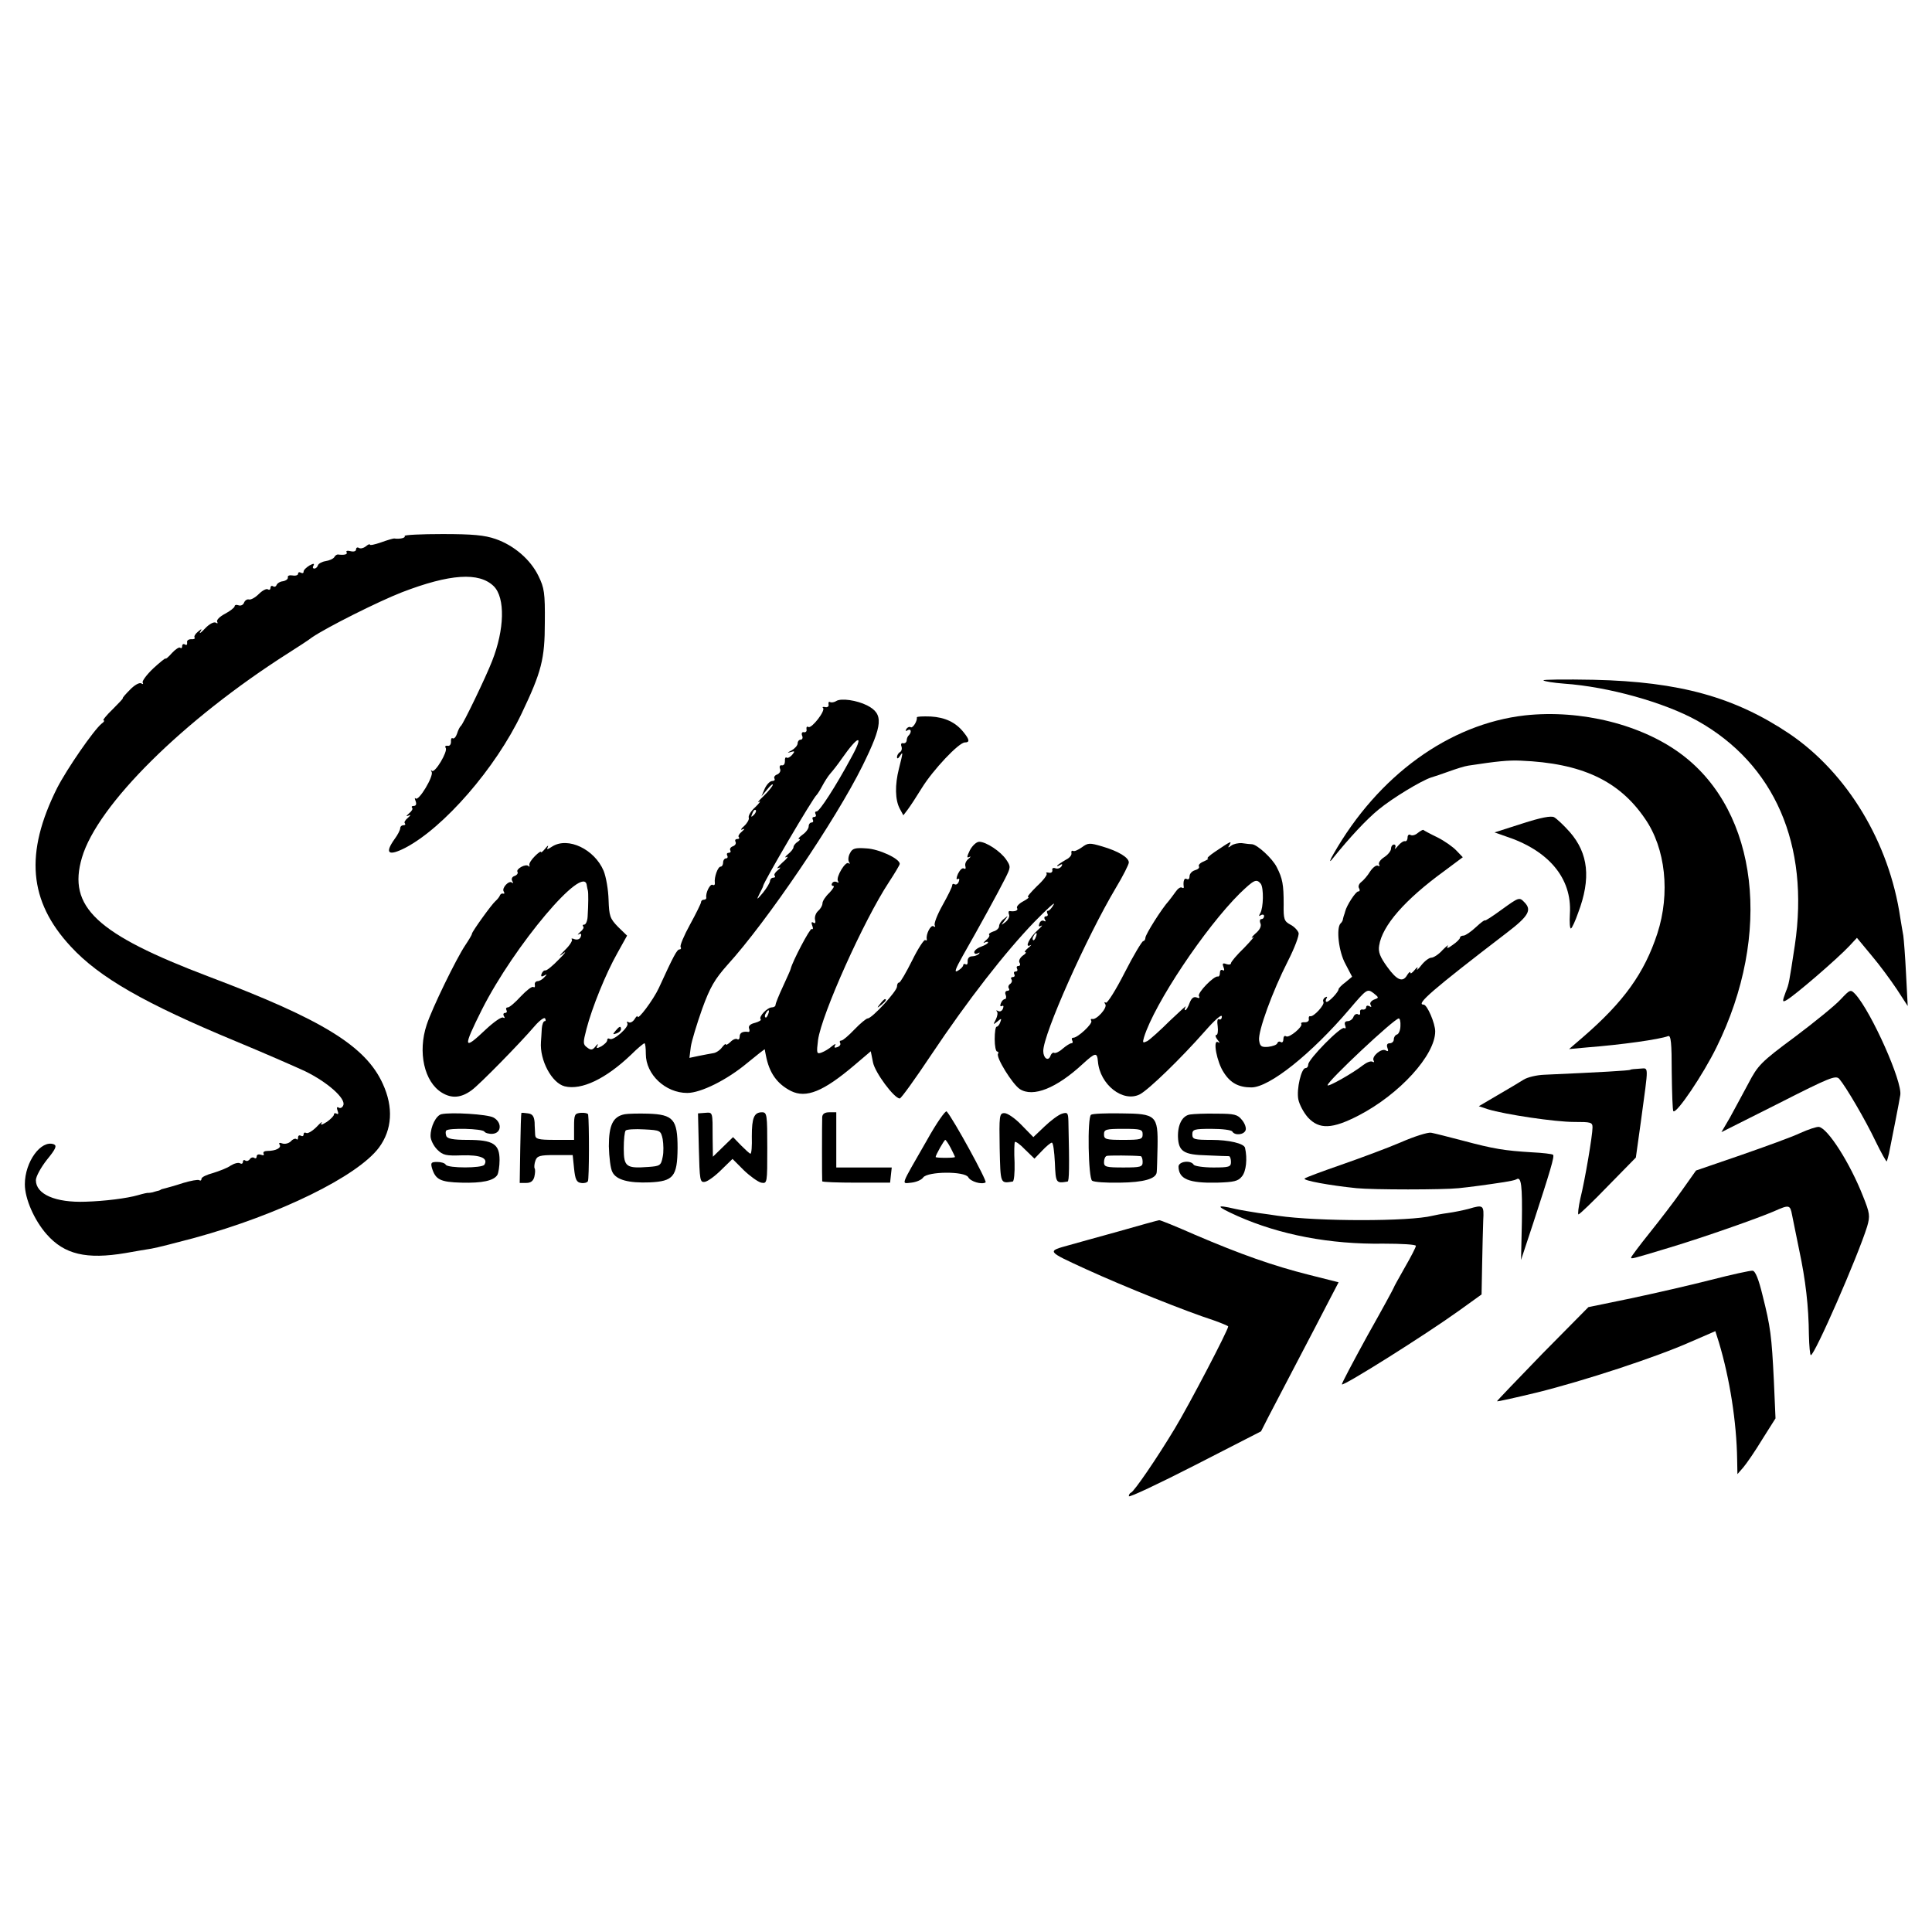 <?xml version="1.0" standalone="no"?>
<!DOCTYPE svg PUBLIC "-//W3C//DTD SVG 20010904//EN"
 "http://www.w3.org/TR/2001/REC-SVG-20010904/DTD/svg10.dtd">
<svg version="1.0" xmlns="http://www.w3.org/2000/svg"
 width="700pt" height="700pt" viewBox="0 0 700 700"
 preserveAspectRatio="xMidYMid meet">
<g transform="translate(0,700) scale(0.1,-0.1)"
fill="#000000" stroke="none">
<path d="M1466 5058 c5 -7 -18 -12 -38 -9 -4 0 -25 -6 -47 -14 -23 -8 -41 -12
-41 -8 0 3 -7 0 -15 -7 -8 -6 -19 -9 -25 -5 -5 3 -10 1 -10 -6 0 -6 -8 -9 -20
-6 -11 3 -18 1 -14 -4 4 -8 -9 -11 -32 -8 -4 0 -10 -4 -13 -10 -4 -6 -18 -12
-31 -14 -13 -2 -26 -9 -28 -15 -2 -7 -8 -12 -13 -12 -6 0 -7 5 -3 11 4 8 0 8
-15 0 -11 -7 -21 -16 -21 -22 0 -6 -4 -7 -10 -4 -5 3 -10 2 -10 -4 0 -5 -9 -8
-20 -6 -11 2 -19 -1 -17 -7 1 -6 -7 -12 -18 -14 -11 -1 -21 -8 -23 -14 -2 -5
-8 -8 -13 -4 -5 3 -9 0 -9 -6 0 -6 -4 -9 -10 -5 -5 3 -20 -5 -32 -17 -13 -13
-29 -22 -36 -20 -7 2 -15 -4 -18 -12 -3 -8 -12 -12 -20 -9 -8 3 -14 1 -14 -4
0 -4 -16 -17 -35 -27 -19 -10 -32 -23 -28 -29 3 -6 1 -7 -5 -3 -7 4 -24 -5
-39 -21 -14 -15 -22 -21 -18 -13 8 13 6 13 -8 1 -9 -7 -15 -17 -12 -21 3 -4
-3 -7 -13 -6 -9 0 -16 -5 -14 -12 1 -8 -2 -11 -8 -7 -5 3 -10 1 -10 -6 0 -7
-3 -9 -7 -6 -3 4 -17 -5 -30 -19 -12 -14 -23 -23 -23 -20 0 3 -20 -13 -45 -36
-24 -23 -41 -46 -38 -51 3 -6 1 -7 -5 -3 -7 4 -25 -6 -42 -24 -16 -16 -28 -30
-25 -30 2 0 -15 -18 -37 -40 -23 -22 -37 -40 -33 -40 5 0 2 -6 -7 -12 -29 -24
-125 -163 -161 -233 -118 -236 -103 -410 49 -574 104 -113 269 -207 599 -344
99 -41 211 -90 250 -108 82 -40 148 -99 139 -123 -3 -9 -11 -13 -17 -9 -6 4
-8 0 -4 -11 4 -10 3 -15 -3 -11 -6 3 -10 2 -10 -3 0 -5 -12 -17 -26 -27 -18
-11 -24 -13 -19 -4 5 8 -4 1 -18 -14 -15 -15 -32 -25 -37 -22 -6 3 -10 1 -10
-5 0 -6 -4 -8 -10 -5 -5 3 -10 1 -10 -6 0 -7 -3 -10 -6 -6 -4 3 -13 0 -20 -8
-8 -8 -22 -11 -31 -8 -10 4 -14 2 -10 -4 8 -12 -14 -23 -44 -23 -11 0 -17 -4
-14 -10 3 -6 -1 -7 -9 -4 -9 3 -16 1 -16 -6 0 -6 -4 -9 -9 -5 -5 3 -12 1 -16
-5 -4 -6 -11 -8 -16 -5 -5 4 -9 1 -9 -5 0 -6 -5 -8 -10 -5 -6 4 -21 0 -34 -8
-12 -9 -42 -20 -64 -27 -23 -6 -42 -15 -42 -21 0 -6 -4 -8 -8 -5 -5 3 -31 -2
-58 -10 -27 -9 -56 -17 -64 -19 -8 -2 -16 -4 -17 -5 -2 -2 -7 -4 -13 -5 -5 -1
-13 -4 -17 -5 -5 -1 -11 -2 -14 -2 -4 1 -21 -3 -38 -8 -41 -12 -123 -22 -191
-24 -109 -4 -180 27 -180 78 0 13 18 46 40 74 32 39 37 51 25 56 -46 17 -105
-63 -105 -145 0 -52 34 -130 79 -181 64 -73 144 -92 286 -68 33 6 75 13 94 16
18 3 89 21 156 39 307 84 590 223 668 327 48 65 53 146 14 231 -62 137 -219
233 -629 388 -409 155 -514 253 -461 432 56 190 366 498 748 741 33 21 72 46
86 57 53 36 238 129 325 163 174 67 280 74 333 22 42 -42 39 -157 -6 -271 -22
-57 -105 -229 -113 -235 -4 -3 -10 -15 -14 -28 -4 -12 -11 -20 -16 -17 -4 3
-7 -3 -6 -13 0 -9 -5 -16 -12 -14 -8 1 -11 -2 -7 -8 8 -13 -39 -92 -50 -83 -4
5 -5 3 -1 -4 8 -15 -47 -107 -58 -96 -4 4 -4 0 0 -10 4 -11 1 -17 -7 -17 -7 0
-9 -3 -6 -7 4 -3 -1 -12 -11 -20 -11 -10 -12 -12 -2 -8 10 4 9 2 -2 -8 -10 -8
-15 -17 -11 -20 3 -4 1 -7 -5 -7 -7 0 -12 -5 -12 -11 0 -6 -9 -24 -21 -40 -36
-51 -22 -62 39 -31 140 73 328 289 422 487 72 151 84 197 84 330 1 107 -2 125
-23 168 -29 60 -89 111 -155 134 -40 14 -83 18 -193 18 -78 0 -139 -3 -137 -7z"/>
<path d="M5592 4535 c4 -4 37 -9 75 -12 160 -11 363 -68 482 -134 281 -157
408 -450 354 -814 -21 -137 -21 -140 -33 -169 -13 -35 -13 -39 4 -29 32 19
183 149 227 196 l27 29 53 -64 c29 -34 70 -90 92 -123 l39 -60 -6 115 c-3 63
-8 126 -10 140 -3 14 -7 43 -11 65 -40 273 -192 524 -401 666 -198 133 -398
189 -709 196 -104 2 -186 1 -183 -2z"/>
<path d="M3030 4460 c-8 -5 -18 -6 -22 -4 -5 3 -7 0 -6 -8 2 -7 -4 -12 -12
-10 -8 2 -12 0 -8 -3 10 -10 -42 -76 -53 -69 -5 3 -8 0 -7 -8 2 -7 -2 -12 -9
-11 -7 2 -10 -4 -7 -12 4 -8 1 -15 -5 -15 -6 0 -11 -6 -11 -13 0 -8 -10 -19
-22 -26 -16 -8 -17 -10 -4 -6 16 5 17 3 6 -10 -7 -8 -16 -13 -20 -10 -4 3 -7
-3 -6 -13 0 -9 -4 -16 -11 -15 -7 2 -10 -4 -7 -12 4 -8 -1 -17 -10 -21 -9 -3
-13 -10 -10 -15 3 -5 -1 -9 -9 -9 -7 0 -19 -12 -26 -27 l-12 -28 21 25 c11 14
20 21 20 17 0 -5 -15 -23 -32 -40 -18 -17 -26 -27 -18 -22 8 4 2 -4 -13 -19
-16 -14 -27 -32 -24 -39 2 -6 -6 -20 -17 -30 -12 -10 -14 -16 -6 -12 10 4 9 2
-2 -8 -10 -8 -15 -17 -11 -20 3 -4 1 -7 -6 -7 -7 0 -9 -5 -6 -10 3 -6 -1 -13
-9 -16 -9 -3 -13 -10 -10 -15 3 -5 0 -9 -6 -9 -6 0 -8 -4 -5 -10 3 -5 1 -10
-4 -10 -6 0 -11 -7 -11 -15 0 -8 -4 -15 -9 -15 -10 0 -24 -38 -21 -59 1 -7 -3
-10 -8 -7 -9 5 -26 -29 -23 -46 1 -5 -4 -8 -9 -8 -6 0 -10 -4 -10 -9 0 -4 -18
-41 -40 -81 -22 -40 -37 -76 -34 -81 3 -5 1 -9 -4 -9 -9 0 -21 -22 -75 -140
-20 -43 -77 -119 -77 -103 0 4 -5 0 -11 -10 -6 -9 -15 -14 -21 -11 -6 4 -8 3
-5 -4 8 -12 -51 -65 -64 -56 -5 3 -9 1 -9 -5 0 -6 -10 -15 -21 -22 -17 -9 -20
-8 -14 3 3 7 0 6 -7 -3 -11 -14 -17 -15 -31 -4 -15 11 -15 17 -2 67 20 77 70
201 112 275 l35 63 -33 32 c-29 30 -32 39 -34 98 -1 36 -9 83 -18 105 -33 78
-129 124 -186 88 -18 -12 -22 -12 -16 -2 3 8 -1 5 -9 -5 -9 -11 -16 -17 -16
-13 0 4 -10 -3 -22 -15 -13 -13 -22 -27 -20 -33 2 -5 0 -7 -3 -3 -10 10 -47
-11 -40 -21 3 -5 -2 -12 -11 -15 -9 -3 -12 -11 -8 -18 4 -7 4 -10 -1 -6 -10
10 -38 -19 -30 -32 4 -6 3 -9 -2 -8 -4 2 -10 -1 -12 -7 -2 -5 -9 -14 -16 -20
-14 -12 -85 -111 -85 -118 0 -4 -11 -22 -25 -43 -32 -48 -119 -226 -139 -287
-33 -99 -9 -207 55 -246 36 -22 70 -19 108 9 28 20 176 171 228 232 18 21 35
33 38 28 3 -6 3 -10 -2 -10 -4 0 -9 -12 -10 -27 -1 -16 -2 -37 -3 -48 -5 -66
39 -149 86 -161 61 -15 149 27 241 115 23 23 45 41 48 41 3 0 5 -17 5 -39 0
-74 71 -141 150 -141 49 0 144 47 218 109 34 28 62 50 63 49 0 -2 2 -12 4 -22
12 -63 40 -103 91 -129 55 -27 117 -2 229 93 l60 51 8 -40 c7 -37 77 -131 97
-131 5 0 56 71 114 158 133 199 268 372 374 482 46 47 77 75 70 63 -7 -13 -16
-23 -21 -23 -4 0 -5 -4 -2 -10 3 -5 1 -10 -5 -10 -6 0 -8 -5 -4 -12 4 -6 3 -8
-3 -5 -6 4 -14 0 -17 -9 -4 -10 -2 -13 7 -8 6 3 0 -4 -14 -17 -29 -26 -48 -65
-26 -54 6 4 3 -1 -7 -9 -11 -9 -16 -16 -11 -16 5 0 1 -6 -10 -13 -10 -8 -15
-19 -11 -25 4 -7 2 -12 -4 -12 -6 0 -8 -4 -5 -10 3 -5 1 -10 -5 -10 -6 0 -8
-4 -5 -10 3 -5 1 -10 -5 -10 -6 0 -9 -4 -5 -9 3 -5 1 -12 -5 -16 -6 -4 -8 -11
-5 -16 4 -5 1 -9 -5 -9 -7 0 -10 -7 -6 -15 3 -8 1 -15 -3 -15 -5 0 -12 -7 -15
-16 -3 -8 -2 -12 4 -9 6 3 7 -1 4 -9 -3 -9 -11 -13 -18 -9 -6 3 -8 3 -4 -2 4
-4 2 -17 -4 -29 -10 -19 -10 -20 6 -7 14 12 16 12 10 -3 -3 -9 -9 -16 -13 -16
-4 0 -7 -20 -7 -45 0 -25 4 -45 9 -45 4 0 6 -4 3 -8 -8 -13 52 -110 79 -128
48 -31 133 3 228 91 46 42 52 43 55 9 7 -84 91 -150 152 -119 32 17 147 128
236 229 35 40 61 63 61 53 0 -9 -5 -13 -10 -10 -6 3 -8 -7 -5 -26 2 -17 0 -31
-5 -31 -5 0 -3 -8 4 -17 9 -11 10 -14 2 -9 -20 11 -4 -73 21 -110 24 -38 54
-54 100 -54 65 0 217 121 355 283 63 74 65 75 87 59 21 -17 21 -17 2 -24 -11
-5 -16 -13 -12 -19 4 -8 3 -9 -4 -5 -7 4 -12 2 -12 -3 0 -6 -6 -10 -12 -9 -7
2 -12 -3 -10 -10 1 -8 -2 -11 -8 -7 -5 3 -13 -1 -16 -9 -3 -9 -13 -16 -21 -16
-10 0 -13 -6 -9 -16 3 -9 2 -12 -4 -9 -12 7 -130 -113 -130 -132 0 -7 -4 -13
-10 -13 -15 0 -33 -76 -26 -113 4 -20 20 -49 35 -66 41 -44 88 -42 183 7 149
77 278 219 278 305 0 29 -29 97 -42 97 -30 0 31 53 301 260 80 61 92 83 64
111 -18 19 -20 18 -81 -26 -34 -25 -62 -43 -62 -40 0 3 -15 -8 -32 -24 -18
-17 -39 -31 -45 -31 -7 0 -13 -3 -13 -7 0 -5 -12 -17 -27 -27 -16 -12 -23 -14
-18 -5 5 8 -3 2 -18 -13 -14 -16 -33 -28 -41 -28 -8 0 -24 -12 -36 -27 -12
-16 -19 -21 -15 -13 4 8 -1 6 -9 -4 -9 -11 -16 -16 -16 -10 0 5 -5 1 -11 -8
-16 -29 -37 -21 -73 29 -26 36 -33 54 -29 77 11 72 93 166 236 270 l67 50 -23
24 c-12 13 -43 35 -69 48 -27 13 -49 25 -51 27 -2 1 -11 -4 -20 -11 -9 -8 -21
-11 -27 -7 -5 3 -10 -1 -10 -9 0 -9 -4 -15 -9 -14 -5 2 -17 -6 -26 -17 -9 -11
-14 -14 -10 -7 3 6 1 12 -4 12 -6 0 -11 -7 -11 -15 0 -8 -11 -22 -25 -31 -14
-9 -22 -21 -18 -27 3 -5 1 -7 -4 -4 -6 4 -19 -6 -29 -21 -9 -15 -24 -32 -32
-38 -8 -6 -12 -16 -8 -22 4 -7 3 -12 -3 -12 -9 0 -42 -51 -47 -72 -1 -5 -3
-10 -4 -13 -1 -3 -3 -9 -4 -14 0 -5 -4 -13 -9 -17 -16 -17 -7 -102 18 -147
l24 -46 -24 -20 c-14 -10 -25 -22 -25 -25 0 -10 -34 -46 -43 -46 -4 0 -5 5 -1
12 4 7 3 8 -5 4 -6 -4 -9 -11 -6 -16 6 -10 -36 -56 -48 -52 -4 1 -6 -4 -5 -10
2 -7 -5 -12 -14 -12 -10 1 -16 -2 -13 -6 6 -10 -44 -52 -55 -45 -6 4 -10 -1
-10 -10 0 -9 -4 -14 -9 -11 -5 4 -11 2 -13 -4 -2 -6 -17 -11 -33 -13 -25 -2
-30 2 -33 24 -4 33 48 176 104 286 24 47 42 94 39 103 -3 9 -16 23 -30 30 -22
12 -25 19 -24 74 0 71 -4 93 -25 134 -16 32 -70 81 -89 83 -7 0 -23 2 -37 4
-14 1 -31 -3 -39 -9 -12 -9 -13 -8 -6 3 9 16 4 13 -54 -26 -19 -13 -30 -23
-25 -24 5 0 -1 -4 -14 -10 -13 -5 -21 -13 -18 -18 3 -5 -3 -11 -14 -14 -11 -3
-20 -13 -20 -22 0 -9 -4 -13 -10 -10 -9 6 -14 -8 -11 -28 1 -5 -2 -6 -7 -3 -5
3 -15 -4 -23 -16 -8 -11 -19 -26 -24 -32 -25 -27 -85 -122 -85 -134 0 -6 -4
-12 -8 -12 -4 0 -35 -51 -67 -114 -32 -63 -63 -112 -68 -109 -6 4 -7 1 -2 -6
8 -13 -33 -58 -48 -53 -5 1 -6 -2 -3 -7 6 -10 -49 -61 -65 -61 -6 0 -7 -4 -4
-10 3 -5 2 -10 -3 -10 -5 0 -19 -9 -32 -20 -12 -11 -26 -17 -30 -15 -4 3 -11
-2 -14 -11 -8 -21 -26 -8 -26 18 0 61 156 411 263 591 26 43 47 85 47 92 0 18
-38 41 -96 58 -47 14 -52 13 -74 -3 -14 -10 -28 -16 -32 -13 -5 2 -7 -1 -6 -8
2 -7 -7 -18 -20 -24 -12 -7 -26 -16 -30 -20 -4 -5 -1 -5 7 0 10 6 12 4 7 -4
-5 -7 -14 -10 -22 -7 -8 3 -13 0 -11 -7 1 -7 -5 -11 -13 -9 -8 2 -12 0 -8 -3
4 -4 -12 -25 -35 -46 -22 -22 -37 -39 -32 -39 6 -1 -3 -8 -18 -16 -15 -8 -25
-19 -22 -24 6 -9 -8 -14 -27 -11 -4 0 -5 -5 -2 -13 3 -7 -3 -19 -13 -27 -17
-13 -17 -13 -3 6 14 19 14 19 -2 6 -10 -7 -18 -19 -18 -27 0 -7 -9 -16 -21
-19 -11 -4 -18 -9 -15 -12 3 -4 -2 -12 -12 -20 -9 -8 -11 -12 -4 -8 6 3 12 4
12 0 0 -3 -11 -10 -25 -15 -14 -5 -25 -14 -25 -20 0 -6 6 -8 13 -4 7 4 8 3 4
-2 -5 -5 -16 -9 -25 -9 -10 0 -16 -7 -16 -17 1 -10 -2 -15 -7 -12 -5 3 -9 1
-9 -3 0 -5 -9 -14 -19 -20 -15 -9 -10 5 18 55 56 98 129 231 153 279 20 40 21
43 4 68 -20 30 -73 65 -98 65 -10 0 -25 -14 -34 -31 -11 -23 -12 -29 -2 -24 7
3 6 1 -3 -7 -9 -7 -14 -19 -11 -27 2 -8 0 -11 -5 -8 -6 4 -15 -5 -22 -19 -6
-14 -7 -23 -1 -19 6 3 7 -1 4 -9 -3 -9 -10 -13 -15 -10 -5 3 -9 1 -9 -4 0 -6
-16 -38 -35 -72 -19 -34 -32 -67 -28 -73 3 -5 1 -7 -5 -3 -10 6 -28 -30 -24
-47 1 -5 -1 -6 -6 -3 -4 2 -26 -31 -47 -74 -22 -44 -43 -80 -47 -80 -5 0 -8
-7 -8 -15 0 -16 -90 -115 -106 -115 -5 0 -27 -18 -48 -40 -21 -22 -42 -40 -47
-40 -6 0 -8 -4 -5 -9 3 -5 -1 -12 -10 -15 -10 -4 -13 -2 -8 7 4 6 -1 5 -12 -4
-10 -9 -27 -19 -38 -23 -17 -6 -18 -2 -12 46 13 93 166 434 257 572 21 32 39
62 39 66 0 19 -76 54 -121 56 -40 3 -51 0 -59 -17 -6 -10 -8 -25 -4 -32 4 -6
4 -9 -1 -5 -11 10 -47 -50 -39 -64 4 -6 3 -8 -4 -4 -6 3 -13 2 -17 -4 -3 -5
-2 -10 4 -10 6 0 -1 -11 -14 -25 -14 -13 -25 -30 -25 -38 0 -8 -7 -20 -16 -28
-8 -7 -13 -21 -11 -31 3 -11 1 -16 -6 -11 -7 4 -8 0 -4 -11 4 -9 3 -15 -2 -12
-6 4 -70 -118 -76 -144 0 -3 -13 -31 -28 -64 -15 -32 -27 -62 -27 -67 0 -5 -6
-9 -13 -9 -17 0 -49 -34 -41 -43 4 -3 -6 -9 -20 -13 -17 -4 -25 -11 -22 -20 3
-8 2 -13 -2 -13 -21 3 -32 -3 -32 -17 0 -8 -4 -13 -9 -9 -5 3 -17 -2 -25 -11
-9 -8 -16 -12 -16 -8 0 4 -6 -1 -14 -11 -7 -10 -22 -20 -32 -21 -11 -2 -34 -6
-53 -10 l-33 -7 5 40 c3 21 22 83 41 137 29 80 46 108 91 159 144 158 393 526
490 722 74 150 77 188 17 219 -38 19 -94 27 -112 16z m53 -207 c-56 -104 -114
-193 -124 -193 -6 0 -7 -4 -4 -10 3 -5 1 -10 -5 -10 -6 0 -8 -4 -5 -10 3 -5 1
-10 -4 -10 -6 0 -11 -6 -11 -14 0 -8 -10 -22 -22 -30 -12 -9 -18 -16 -13 -16
6 0 3 -5 -5 -10 -8 -5 -15 -14 -15 -19 0 -6 -9 -17 -20 -26 -11 -9 -13 -14 -5
-10 8 4 2 -6 -15 -20 -16 -15 -23 -24 -15 -20 10 4 9 1 -2 -8 -10 -8 -15 -17
-11 -20 3 -4 1 -7 -5 -7 -7 0 -12 -6 -12 -12 -1 -7 -12 -26 -26 -43 -22 -26
-24 -27 -13 -5 7 14 14 27 14 30 2 15 181 320 194 330 3 3 12 17 20 32 8 15
21 36 30 46 9 10 27 33 40 52 63 90 83 91 34 3z m-352 -206 c-10 -9 -11 -8 -5
6 3 10 9 15 12 12 3 -3 0 -11 -7 -18z m-605 -255 c1 -7 3 -15 4 -19 2 -8 2
-49 -1 -95 -1 -16 -7 -28 -12 -28 -6 0 -7 -3 -4 -7 4 -3 -1 -12 -11 -20 -9 -8
-11 -12 -5 -8 8 4 11 1 7 -9 -3 -9 -12 -12 -22 -9 -9 4 -14 3 -10 -1 3 -4 -8
-22 -26 -39 -21 -21 -23 -25 -6 -12 14 11 8 2 -15 -21 -22 -23 -44 -41 -49
-40 -5 1 -11 -5 -14 -13 -3 -9 0 -11 9 -6 12 7 12 5 1 -6 -7 -8 -18 -14 -25
-14 -7 -1 -11 -7 -9 -14 1 -7 -1 -10 -6 -7 -5 3 -25 -13 -45 -34 -20 -22 -41
-40 -47 -40 -6 0 -8 -4 -5 -10 3 -5 1 -10 -5 -10 -6 0 -8 -5 -4 -12 4 -6 3 -8
-3 -5 -6 4 -34 -16 -63 -43 -82 -78 -84 -68 -14 72 117 232 371 533 380 450z
m2442 6 c11 -15 10 -87 -2 -107 -6 -10 -5 -12 2 -7 7 4 12 2 12 -3 0 -6 -4
-11 -10 -11 -5 0 -7 -7 -3 -16 4 -10 -3 -24 -19 -37 -13 -12 -17 -18 -8 -13 8
6 -6 -11 -32 -38 -27 -26 -48 -51 -48 -56 0 -5 -8 -6 -17 -3 -13 5 -15 2 -10
-11 4 -10 3 -15 -3 -11 -6 3 -10 -1 -10 -9 0 -9 -3 -15 -7 -14 -14 4 -76 -60
-69 -71 4 -7 1 -9 -8 -5 -11 4 -19 -2 -26 -20 -5 -14 -12 -26 -15 -26 -4 0 -3
6 1 13 4 6 -21 -17 -57 -51 -35 -35 -72 -68 -82 -74 -17 -8 -18 -7 -12 14 38
122 221 396 347 521 52 50 60 54 76 35z m-815 -193 c-3 -9 -8 -14 -10 -11 -3
3 -2 9 2 15 9 16 15 13 8 -4z m-970 -280 c-3 -9 -8 -14 -10 -11 -3 3 -2 9 2
15 9 16 15 13 8 -4z m2291 -42 c0 -15 -6 -29 -12 -31 -7 -2 -12 -10 -12 -18 0
-8 -7 -14 -15 -14 -9 0 -12 -6 -8 -17 4 -11 3 -14 -6 -9 -15 10 -53 -22 -44
-37 3 -5 1 -7 -4 -4 -6 4 -21 -2 -34 -12 -38 -30 -129 -81 -129 -73 0 15 242
242 258 242 4 0 7 -12 6 -27z"/>
<path d="M5525 4408 c-274 -31 -532 -218 -694 -503 -13 -22 -15 -31 -6 -20 65
81 127 147 170 182 51 42 154 104 190 116 11 3 40 13 65 22 25 9 56 19 70 21
105 16 145 20 190 18 220 -9 356 -72 450 -210 75 -108 92 -271 45 -416 -47
-144 -122 -248 -270 -376 l-50 -43 65 6 c128 10 262 29 294 41 10 4 13 -24 13
-131 1 -75 3 -139 6 -141 11 -11 108 133 156 231 203 411 151 852 -124 1060
-145 110 -367 165 -570 143z"/>
<path d="M3322 4401 c2 -14 -15 -40 -22 -36 -5 3 -12 0 -16 -6 -4 -8 -3 -9 4
-5 13 8 16 -6 5 -18 -5 -4 -8 -13 -8 -19 -1 -7 -6 -11 -13 -10 -6 2 -9 -3 -6
-11 3 -8 1 -17 -5 -21 -6 -3 -11 -12 -11 -18 0 -7 4 -6 10 3 13 20 12 15 -3
-45 -15 -59 -14 -113 3 -145 l13 -24 16 21 c9 12 32 47 51 78 40 65 134 165
156 165 18 0 17 10 -4 36 -29 37 -68 55 -120 58 -28 1 -50 0 -50 -3z"/>
<path d="M5515 4016 l-100 -32 40 -14 c156 -51 241 -152 233 -280 -2 -32 0
-56 4 -54 4 2 16 28 26 57 47 124 37 215 -30 292 -22 25 -48 49 -57 54 -11 6
-48 -1 -116 -23z"/>
<path d="M6669 3379 c-19 -21 -94 -82 -166 -136 -123 -91 -134 -103 -168 -168
-20 -38 -51 -94 -67 -124 l-31 -53 207 104 c185 94 207 103 220 89 24 -28 95
-149 132 -227 20 -41 38 -73 40 -72 1 2 5 15 8 28 13 65 37 186 41 212 9 47
-104 300 -162 365 -18 19 -19 19 -54 -18z"/>
<path d="M3189 3363 c-13 -16 -12 -17 4 -4 16 13 21 21 13 21 -2 0 -10 -8 -17
-17z"/>
<path d="M2230 3265 c-11 -13 -10 -14 4 -9 9 3 16 10 16 15 0 13 -6 11 -20 -6z"/>
<path d="M5907 3124 c-3 -3 -109 -9 -312 -18 -27 -1 -61 -9 -75 -18 -14 -9
-56 -34 -94 -56 l-68 -40 33 -11 c62 -19 243 -46 312 -46 61 0 67 -1 67 -20 0
-28 -27 -189 -44 -257 -7 -32 -10 -58 -7 -58 4 0 52 46 107 103 l101 103 18
129 c29 216 30 194 -5 193 -16 -1 -31 -2 -33 -4z"/>
<path d="M3358 2868 c-98 -171 -93 -156 -56 -153 18 2 37 10 43 19 17 22 150
23 163 1 8 -16 49 -28 63 -19 7 4 -118 232 -141 257 -4 5 -37 -42 -72 -105z
m87 -28 c8 -16 15 -30 15 -32 0 -2 -16 -3 -35 -3 -19 0 -35 1 -35 3 0 7 31 62
35 62 2 0 11 -13 20 -30z"/>
<path d="M1599 2963 c-19 -5 -39 -44 -39 -79 0 -14 11 -36 24 -49 21 -21 32
-23 90 -21 66 2 96 -10 81 -34 -8 -13 -132 -13 -140 0 -3 6 -17 10 -31 10 -22
0 -24 -3 -19 -22 13 -42 30 -51 107 -53 75 -2 117 7 130 28 4 7 8 31 8 54 0
58 -23 73 -116 73 -52 0 -73 4 -77 14 -3 8 -3 17 0 20 10 10 131 7 138 -4 3
-5 17 -9 30 -8 33 3 34 42 3 59 -22 12 -154 20 -189 12z"/>
<path d="M1889 2967 c-1 -1 -3 -58 -4 -127 l-2 -126 24 0 c16 0 25 7 29 22 3
13 4 26 1 31 -2 4 -1 17 3 28 6 17 16 20 71 20 l64 0 5 -49 c4 -39 9 -50 25
-52 11 -2 22 1 25 6 5 7 5 213 1 242 -1 4 -12 7 -26 6 -23 -2 -25 -6 -25 -50
l0 -48 -70 0 c-60 0 -70 3 -71 18 0 9 -2 30 -2 46 -2 22 -8 30 -24 32 -13 2
-24 3 -24 1z"/>
<path d="M2264 2963 c-43 -8 -58 -39 -58 -116 1 -40 6 -82 13 -94 14 -28 59
-40 135 -37 86 4 100 21 101 124 0 104 -15 122 -107 125 -34 1 -73 0 -84 -2z
m137 -90 c3 -18 4 -48 0 -65 -6 -31 -10 -33 -51 -36 -81 -6 -90 0 -90 67 0 32
3 61 7 65 4 4 34 6 67 4 59 -3 60 -4 67 -35z"/>
<path d="M2532 2840 c3 -117 4 -125 22 -122 11 2 37 21 59 43 l41 40 41 -41
c23 -22 51 -42 63 -45 22 -4 22 -2 22 126 0 120 -1 129 -19 129 -29 0 -37 -20
-37 -87 1 -35 -1 -63 -5 -63 -3 0 -18 14 -34 30 l-29 30 -37 -36 -36 -35 -1
68 c0 96 1 93 -27 91 l-26 -2 3 -126z"/>
<path d="M2979 2953 c-1 -21 -1 -226 0 -233 1 -3 56 -5 124 -5 l122 0 3 28 3
27 -100 0 -101 0 0 100 0 100 -25 0 c-17 0 -25 -6 -26 -17z"/>
<path d="M3622 2840 c3 -131 2 -128 47 -121 5 0 8 31 7 69 -2 37 -1 70 1 74 2
4 19 -8 37 -27 l34 -33 28 29 c15 16 31 29 35 29 5 0 9 -33 11 -72 3 -75 4
-76 46 -69 6 1 7 51 3 219 -1 30 -3 33 -23 27 -13 -4 -41 -25 -63 -46 l-41
-39 -43 44 c-24 25 -52 44 -63 43 -17 -1 -18 -10 -16 -127z"/>
<path d="M3953 2961 c-14 -10 -10 -230 4 -239 7 -5 52 -8 100 -7 87 1 132 14
134 38 1 7 2 48 3 91 2 115 -5 121 -132 122 -55 1 -104 -1 -109 -5z m187 -71
c0 -18 -7 -20 -70 -20 -63 0 -70 2 -70 20 0 18 7 20 70 20 63 0 70 -2 70 -20z
m-7 -79 c4 -1 7 -10 7 -21 0 -18 -7 -20 -70 -20 -62 0 -70 2 -70 19 0 11 4 21
10 23 8 2 92 2 123 -1z"/>
<path d="M4312 2962 c-28 -4 -45 -36 -44 -81 2 -53 21 -65 104 -67 40 -2 76
-3 81 -3 4 -1 7 -10 7 -21 0 -18 -7 -20 -64 -20 -36 0 -68 5 -71 10 -11 18
-55 12 -55 -7 1 -45 37 -60 139 -58 62 2 77 5 91 23 15 18 20 64 11 103 -3 16
-59 29 -121 29 -63 0 -70 2 -70 20 0 18 7 20 69 20 39 0 73 -4 76 -10 9 -15
42 -12 48 5 3 7 -2 24 -13 37 -16 20 -27 23 -92 23 -40 1 -83 -1 -96 -3z"/>
<path d="M6523 2895 c-29 -14 -126 -49 -215 -80 l-163 -56 -51 -72 c-28 -40
-81 -109 -118 -155 -36 -45 -66 -85 -66 -88 0 -6 -2 -7 140 36 126 38 319 106
377 131 56 25 59 24 66 -13 4 -18 15 -76 26 -128 23 -108 34 -202 35 -307 1
-40 4 -73 7 -73 14 0 170 357 204 466 11 38 10 48 -15 110 -47 120 -128 247
-160 251 -8 1 -38 -9 -67 -22z"/>
<path d="M5075 2861 c-49 -21 -146 -57 -215 -81 -69 -24 -129 -46 -133 -50 -8
-7 90 -25 188 -35 60 -6 314 -6 370 0 40 4 100 12 165 22 19 3 39 7 44 10 18
12 22 -22 20 -155 l-3 -137 43 130 c63 193 79 246 73 251 -3 3 -37 7 -77 9
-98 6 -137 12 -249 42 -53 14 -105 27 -116 29 -11 2 -60 -13 -110 -35z"/>
<path d="M4484 2594 c153 -68 335 -103 529 -100 64 0 117 -3 117 -8 0 -5 -18
-40 -40 -78 -22 -39 -40 -71 -40 -73 0 -2 -43 -81 -96 -175 -52 -95 -94 -174
-92 -176 7 -6 300 178 424 267 l82 59 2 107 c1 60 3 132 4 161 3 56 1 58 -53
42 -19 -5 -53 -12 -75 -15 -23 -3 -48 -8 -56 -10 -84 -21 -414 -21 -560 0 -14
2 -45 7 -70 10 -25 4 -63 10 -85 15 -73 17 -71 10 9 -26z"/>
<path d="M4055 2539 c-77 -21 -158 -44 -180 -50 -83 -23 -85 -21 61 -88 138
-63 360 -152 462 -185 28 -10 52 -20 52 -22 0 -13 -141 -283 -193 -369 -65
-108 -147 -228 -159 -233 -5 -2 -8 -8 -8 -13 0 -6 108 45 239 112 l240 123 28
55 c16 31 63 121 105 201 42 80 92 176 112 215 l36 69 -107 27 c-131 33 -247
74 -413 145 -68 30 -127 54 -130 53 -3 0 -68 -18 -145 -40z"/>
<path d="M6200 2363 c-74 -19 -205 -49 -290 -67 l-155 -32 -167 -169 c-91 -94
-165 -171 -164 -172 1 -2 67 13 146 32 169 42 429 127 555 183 l90 39 13 -41
c39 -130 64 -288 66 -424 l1 -53 21 24 c12 14 43 59 69 102 l48 76 -6 137 c-8
162 -12 194 -41 309 -14 58 -26 88 -36 89 -8 1 -76 -14 -150 -33z"/>
</g>
</svg>
